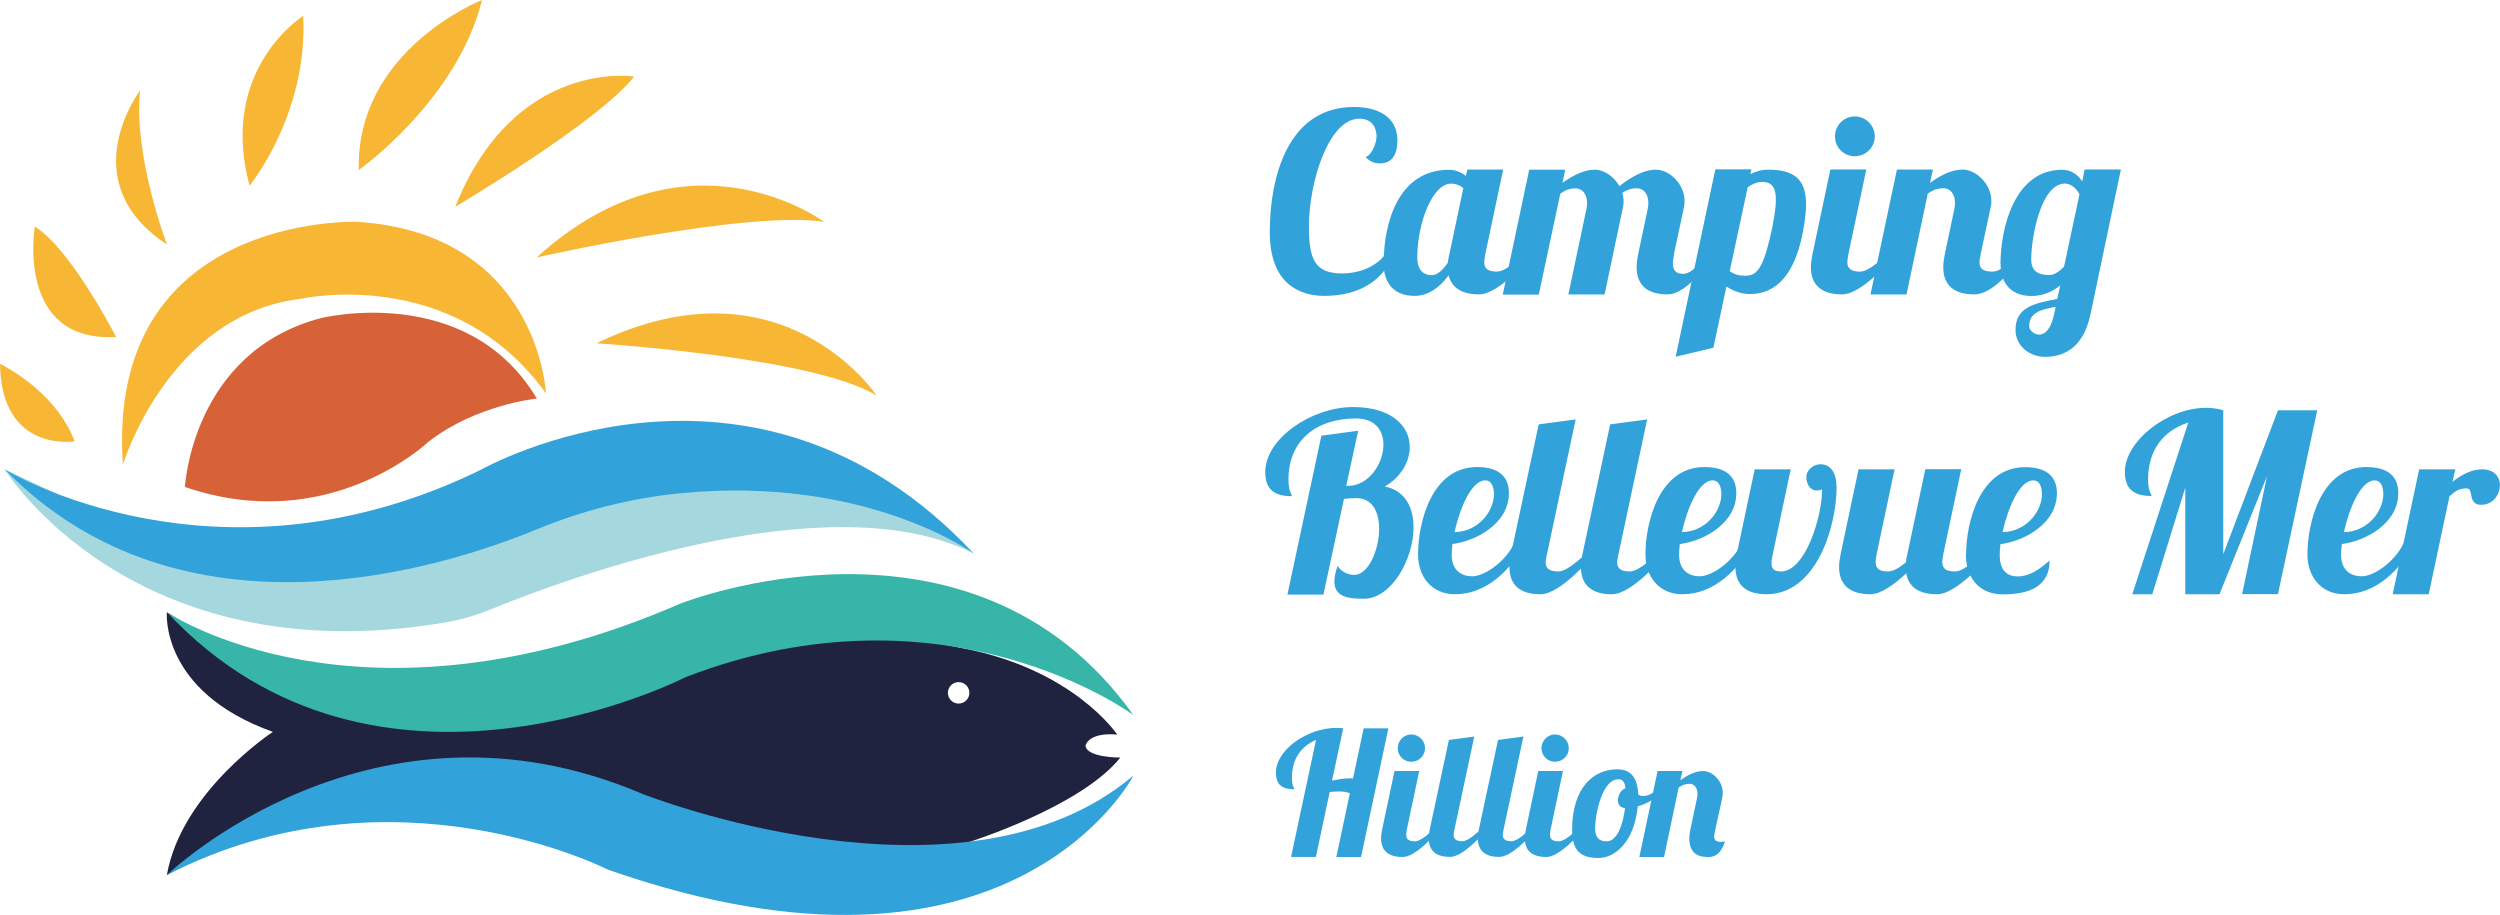 <?xml version="1.0" encoding="UTF-8"?>
<svg xmlns="http://www.w3.org/2000/svg" id="Calque_2" viewBox="0 0 232.52 85.1">
  <defs>
    <style>.cls-1{fill:#f7b634;}.cls-2{fill:#32a2da;}.cls-3{fill:#a4d7de;}.cls-4{fill:#d76238;}.cls-5{fill:#202340;}.cls-6{fill:#36b5a8;}</style>
  </defs>
  <g id="Calque_1-2">
    <g>
      <path class="cls-3" d="m.44,43.66s11.78,19.13,40.87,14.25c1.52-.25,3-.69,4.42-1.27,6.91-2.82,31.47-11.95,44.84-5.15l-9.23-6.37-22.31-2.7-15.15,5.39-13.39,2.76-11.63,1.73L.44,43.66Z"></path>
      <path class="cls-2" d="m.44,43.66s19.69,12.1,44.35,0c0,0,25.14-14.23,45.78,7.83,0,0-10.02-7.32-27.32-5.61-4.58.45-9.07,1.6-13.32,3.35-8.62,3.56-32.95,11.35-49.49-5.57Z"></path>
    </g>
    <g>
      <path class="cls-1" d="m11.43,43.22s4.19-13.93,16.5-15.42c0,0,14.2-3.25,22.85,8.79,0,0-.68-14.88-17.58-15.96,0,0-23.39-.81-21.77,22.58Z"></path>
      <path class="cls-1" d="m55.47,31.93s20.25,1.26,26.07,4.87c0,0-8.78-13.25-26.07-4.87Z"></path>
      <path class="cls-1" d="m49.92,23.94s19.51-4.4,26.72-3.31c0,0-12.67-9.45-26.72,3.31Z"></path>
      <path class="cls-1" d="m42.34,19.23s13.31-7.86,16.64-12.11c0,0-11.09-1.76-16.64,12.11Z"></path>
      <path class="cls-1" d="m33.37,15.81s9.15-6.47,11.46-15.81c0,0-11.74,4.62-11.46,15.81Z"></path>
      <path class="cls-1" d="m23.21,17.27s5.45-6.64,4.99-15.79c0,0-7.91,4.93-4.99,15.79Z"></path>
      <path class="cls-1" d="m15.53,22.74s-3.14-8.23-2.5-14.33c0,0-6.42,8.46,2.5,14.33Z"></path>
      <path class="cls-1" d="m10.8,31.34s-4.23-8.23-7.56-10.26c0,0-1.83,10.78,7.56,10.26Z"></path>
      <path class="cls-1" d="m0,33.84s5.11,2.4,6.95,7.21c0,0-6.85,1.11-6.95-7.21Z"></path>
      <path class="cls-4" d="m17.2,45.3s.65-12.57,12.67-15.72c0,0,13.59-3.37,20.06,7.49,0,0-5.64.56-10.08,4.02,0,0-9.24,8.83-22.65,4.2Z"></path>
    </g>
    <g>
      <path class="cls-5" d="m100.97,69.34s.19-1.24,2.94-1.02c0,0-4.09-6.18-14.73-8.1l-16.73-3.28-15.51,5.75-12.73,1.43-12.88-1.69-11.51-2.8-4.3-2.69s-.66,7.37,9.86,11.13c0,0-8.51,5.57-9.86,13.32l3.73-2.14,12.7-4.67,14.13-1.92,23.37,5.62,19.52,3.12,1.27-3.12s10.34-3.27,13.96-7.82c0,0-3.13.02-3.24-1.11Zm-11.81-3.9c-.55,0-1-.45-1-1s.45-1,1-1,1,.45,1,1-.45,1-1,1Z"></path>
      <path class="cls-6" d="m15.53,56.94s17.89,12.17,47.75-.8c0,0,27.05-10.76,42.13,10.36,0,0-17.4-12.88-41.64-3.52,0,0-28.79,14.79-48.24-6.04Z"></path>
      <path class="cls-2" d="m15.53,81.38s18.97-18.31,44.22-7.54c0,0,29.77,11.77,45.67-1.71,0,0-11.27,21.93-48.89,8.75,0,0-20.03-10.26-41,.5Z"></path>
    </g>
    <g>
      <path class="cls-2" d="m129.7,23.43c-1.23,3.39-4.32,4.09-6.51,4.09-2.37,0-5.09-1.16-5.09-5.93,0-5.07,1.65-11.64,7.83-11.64,2.16,0,4.04.86,4.04,3.11,0,1.23-.44,2.14-1.63,2.14-.37,0-.88-.09-1.33-.6.58-.16,1.02-1.32,1.02-1.91,0-.37-.12-1.65-1.6-1.65-2.86,0-4.69,5.9-4.69,10.04,0,3.04.56,4.35,3.07,4.35,1.79,0,3.49-.74,4.35-2.23l.54.23Z"></path>
      <path class="cls-2" d="m139.81,15.76l-1.67,7.9c-.05.26-.09.51-.09.72,0,.51.23.88,1.16.88s2.14-1.3,3.07-2.04h.79c-1.07,1.07-3.7,4.16-5.51,4.16-1.51,0-2.53-.56-2.83-1.77-.7.95-1.74,1.91-3.16,1.91-2.23,0-2.88-1.58-2.88-2.95,0-4,1.44-8.78,6.09-8.78.56,0,1.14.23,1.56.58l.14-.6h3.35Zm-7.99,8.18c0,1.39.77,1.65,1.35,1.65.54,0,1.05-.51,1.49-1.16.02-.23.07-.49.14-.77l1.3-6.16c-.37-.33-.81-.42-1.14-.42-1.74,0-3.14,3.69-3.14,6.86Z"></path>
      <path class="cls-2" d="m155.71,23.66c-.07.28-.12.58-.12.86,0,.53.21.95.95.95.93,0,1.91-1.37,2.44-2.37h1.09c-1.07,1.25-3.16,4.28-4.97,4.28s-2.88-.79-2.88-2.53c0-.37.05-.74.14-1.19l.88-4.18c.05-.21.07-.42.07-.6,0-.84-.44-1.37-1.07-1.37-.51,0-.91.14-1.35.42.07.28.12.53.12.81,0,.16-.02.33-.05.49l-1.72,8.16h-3.37l1.67-7.9c.05-.21.07-.42.07-.6,0-.84-.44-1.37-1.07-1.37-.56,0-.95.16-1.42.49l-2,9.39h-3.35l2.46-11.62h3.35l-.26,1.23c.93-.67,2-1.23,3-1.23.86,0,1.79.63,2.3,1.53,1.02-.81,2.25-1.53,3.39-1.53,1.28,0,2.67,1.35,2.67,2.93,0,.19-.02.35-.05.53l-.95,4.44Z"></path>
      <path class="cls-2" d="m162.89,15.76l-.09.44c.49-.26,1.05-.42,1.63-.42,2.42,0,3.55.86,3.55,3.25,0,.49-.05,1.02-.14,1.63-.72,5-2.72,6.69-5.09,6.69-.77,0-1.49-.26-2.18-.7l-1.21,5.69-3.51.84,3.69-17.43h3.35Zm1.98,5.18c.21-1.02.3-1.79.3-2.35,0-1.39-.56-1.67-1.3-1.67-.44,0-.88.19-1.32.49l-1.67,7.81c.56.42,1.14.42,1.51.42,1.16,0,1.72-1,2.49-4.69Z"></path>
      <path class="cls-2" d="m173.58,15.76l-1.67,7.9c-.05.26-.09.51-.09.72,0,.51.23.88,1.16.88s2.14-1.3,3.07-2.04h.79c-1.07,1.07-3.69,4.16-5.51,4.16s-2.9-.79-2.9-2.53c0-.35.05-.74.14-1.19l1.67-7.9h3.35Zm-1.07-4.93c1.02,0,1.86.84,1.86,1.86s-.84,1.84-1.86,1.84-1.84-.81-1.84-1.84.81-1.86,1.84-1.86Z"></path>
      <path class="cls-2" d="m184.23,23.66c-.07.26-.12.51-.12.74,0,.51.26.86,1.16.86s1.28-.72,2.21-1.46h.79c-1.07,1.07-2.83,3.58-4.65,3.58s-2.88-.79-2.88-2.53c0-.37.05-.74.14-1.19l.88-4.18c.05-.21.07-.42.07-.6,0-.84-.44-1.37-1.07-1.37-.56,0-.98.16-1.46.49l-1.98,9.39h-3.35l2.46-11.62h3.35l-.28,1.25c.95-.7,2.02-1.25,3.04-1.25,1.25,0,2.67,1.35,2.67,2.9,0,.19,0,.37-.05.56l-.95,4.44Z"></path>
      <path class="cls-2" d="m186.06,24.57c0-3.21,1.23-8.78,5.74-8.78.84,0,1.51.49,1.86,1.09l.23-1.12h3.37l-2.83,13.48c-.7,3.32-2.7,3.95-4.23,3.95-1.42,0-2.74-1-2.74-2.51,0-2.11,1.72-2.46,3.88-2.88l.28-1.25c-.7.56-1.6.98-2.67.98-2.23,0-2.88-1.58-2.88-2.95Zm3.6,6.55c.49,0,1.07-.44,1.37-1.81l.16-.77c-1.46.26-2.46.56-2.46,1.81,0,.33.42.77.93.77Zm-.74-7c0,1.12.67,1.46,1.7,1.46.44,0,.91-.33,1.35-.77l1.44-6.74c-.37-.7-.95-1-1.35-1-2.25,0-3.14,5.04-3.14,7.04Z"></path>
      <path class="cls-2" d="m126.33,40.03l-1.12,5.16h.16c1.93,0,3.3-2.07,3.3-3.83,0-1.3-.74-2.44-2.56-2.44-3.76,0-6.27,2.11-6.27,5.65,0,1.19.3,1.37.33,1.58-1.6,0-2.49-.58-2.49-2.25,0-3.09,4.28-6.04,8.16-6.04,3.65,0,5.28,1.81,5.28,3.72,0,1.37-.84,2.81-2.32,3.67,1.91.37,2.67,1.98,2.67,3.79,0,3-2.07,6.65-4.62,6.65-1.39,0-2.74-.14-2.74-1.6,0-.39.09-.88.3-1.46.44.72,1.23.84,1.56.84,1.28,0,2.3-2.3,2.3-4.28,0-1.51-.58-2.86-2.11-2.86-.3,0-.74.02-1.16.07l-1.91,8.9h-3.35l3.16-14.78,3.44-.46Z"></path>
      <path class="cls-2" d="m136.93,53.6c1.14,0,3.09-1.35,3.9-3.07h1.05c-1.32,2.39-3.56,4.74-6.55,4.74-2.23,0-3.44-1.7-3.44-3.7,0-2.95,1.25-8.13,5.48-8.13,1.91,0,2.97.79,2.97,2.42,0,2.83-3.04,4.46-5.25,4.74-.05.37-.07.72-.07,1,0,1.53,1,2,1.91,2Zm1.21-8.92c-1.3,0-2.37,2.63-2.86,4.81,2.14-.02,3.65-1.86,3.67-3.51,0-.49-.12-1.3-.81-1.3Z"></path>
      <path class="cls-2" d="m146.55,39l-2.67,12.55c-.07.35-.12.56-.12.74,0,.51.26.86,1.16.86s2.14-1.3,3.07-2.04h.79c-1.07,1.07-3.7,4.16-5.51,4.16s-2.88-.79-2.88-2.53c0-.35.05-.74.14-1.19l2.58-12.08,3.44-.46Z"></path>
      <path class="cls-2" d="m153.2,39l-2.67,12.55c-.07.35-.12.56-.12.74,0,.51.26.86,1.16.86s2.14-1.3,3.07-2.04h.79c-1.07,1.07-3.7,4.16-5.51,4.16s-2.88-.79-2.88-2.53c0-.35.05-.74.14-1.19l2.58-12.08,3.44-.46Z"></path>
      <path class="cls-2" d="m158.08,53.6c1.14,0,3.09-1.35,3.9-3.07h1.05c-1.32,2.39-3.56,4.74-6.55,4.74-2.23,0-3.44-1.7-3.44-3.7,0-2.95,1.25-8.13,5.48-8.13,1.91,0,2.97.79,2.97,2.42,0,2.83-3.04,4.46-5.25,4.74-.05.37-.07.72-.07,1,0,1.53,1,2,1.91,2Zm1.21-8.92c-1.3,0-2.37,2.63-2.86,4.81,2.14-.02,3.65-1.86,3.67-3.51,0-.49-.12-1.3-.81-1.3Z"></path>
      <path class="cls-2" d="m170.82,45.28c0,3.62-1.84,9.99-6.53,9.99-1.79,0-2.88-.79-2.88-2.53,0-.35.02-.74.12-1.19l1.67-7.9h3.35l-1.67,7.9c-.07.33-.12.6-.12.86,0,.44.21.74.88.74,2.28,0,3.83-5.09,3.83-7.62-.14.05-.35.09-.49.09-.67,0-.98-.65-.98-1.3,0-.49.56-1.14,1.32-1.14,1,0,1.49.88,1.49,2.09Z"></path>
      <path class="cls-2" d="m182.41,43.65l-1.67,7.9c-.05.26-.09.51-.09.72,0,.51.23.88,1.16.88s2.14-1.3,3.07-2.04h.79c-1.07,1.07-3.7,4.16-5.51,4.16-1.58,0-2.65-.6-2.86-1.95-1.09,1.02-2.35,1.95-3.35,1.95-1.79,0-2.9-.79-2.9-2.53,0-.35.05-.74.14-1.19l1.67-7.9h3.35l-1.67,7.9c-.05.26-.09.51-.09.72,0,.51.23.88,1.16.88.49,0,1.07-.37,1.65-.84.02-.23.07-.49.14-.77l1.67-7.9h3.35Z"></path>
      <path class="cls-2" d="m182.86,51.58c0-2.95,1.25-8.13,5.48-8.13,1.91,0,2.97.79,2.97,2.42,0,2.83-3.04,4.46-5.25,4.74-.05.37-.07.72-.07,1,0,1.53.77,2,1.67,2,1.09,0,2.02-.63,2.97-1.49,0,2.51-2.02,3.16-4.35,3.16s-3.44-1.7-3.44-3.7Zm6.25-6.9c-1.3,0-2.37,2.63-2.86,4.81,2.14-.02,3.65-1.86,3.67-3.51,0-.49-.12-1.3-.81-1.3Z"></path>
      <path class="cls-2" d="m208.53,55.27l2.32-10.99-4.42,10.99h-3.18v-9.92l-3.07,9.92h-1.86l5.21-15.97c-2.32.74-3.74,2.58-3.74,5.25,0,1.19.3,1.37.33,1.58-1.6,0-2.49-.58-2.49-2.25,0-2.83,3.93-5.95,7.55-5.95.54,0,1.09.07,1.6.23v13.39l5.09-13.39h3.65l-3.65,17.1h-3.35Z"></path>
      <path class="cls-2" d="m219.65,53.6c1.14,0,3.09-1.35,3.9-3.07h1.05c-1.32,2.39-3.56,4.74-6.55,4.74-2.23,0-3.44-1.7-3.44-3.7,0-2.95,1.25-8.13,5.48-8.13,1.91,0,2.97.79,2.97,2.42,0,2.83-3.04,4.46-5.25,4.74-.05.37-.07.72-.07,1,0,1.53,1,2,1.91,2Zm1.21-8.92c-1.3,0-2.37,2.63-2.86,4.81,2.14-.02,3.65-1.86,3.67-3.51,0-.49-.12-1.3-.81-1.3Z"></path>
      <path class="cls-2" d="m228.36,43.65l-.26,1.16c.84-.65,1.77-1.16,2.74-1.16,1.05,0,1.67.6,1.67,1.49,0,.81-.6,1.81-1.74,1.81-1.3,0-.65-1.53-1.35-1.53s-1.07.26-1.6.74l-1.93,9.11h-3.35l2.46-11.62h3.35Z"></path>
    </g>
    <g>
      <path class="cls-2" d="m123.89,72.6c.54-.1,1.09-.21,1.6-.21.11,0,.24,0,.35.02l.99-4.67h2.3l-2.54,11.97h-2.3l1.26-5.94c-.35-.13-.69-.16-1.02-.16-.3,0-.61.03-.86.06l-1.28,6.03h-2.31l2.32-10.88c-1.41.59-2.24,1.81-2.24,3.5,0,.82.21.94.22,1.09-1.1,0-1.71-.4-1.71-1.55,0-2.13,2.94-4.16,5.62-4.16.22,0,.43.02.64.03l-1.04,4.87Z"></path>
      <path class="cls-2" d="m132,71.7l-1.15,5.44c-.03.18-.06.35-.06.5,0,.35.16.61.8.61s1.47-.9,2.11-1.41h.54c-.74.74-2.54,2.87-3.79,2.87s-2-.54-2-1.74c0-.24.03-.51.1-.82l1.15-5.44h2.3Zm-.74-3.39c.7,0,1.28.58,1.28,1.28s-.58,1.26-1.28,1.26-1.26-.56-1.26-1.26.56-1.28,1.26-1.28Z"></path>
      <path class="cls-2" d="m137.12,68.5l-1.84,8.64c-.05.24-.08.38-.08.51,0,.35.18.59.8.59s1.47-.9,2.11-1.41h.54c-.74.74-2.54,2.87-3.79,2.87s-1.98-.54-1.98-1.74c0-.24.03-.51.1-.82l1.78-8.32,2.37-.32Z"></path>
      <path class="cls-2" d="m141.69,68.5l-1.84,8.64c-.05.24-.08.38-.08.51,0,.35.18.59.8.59s1.47-.9,2.11-1.41h.54c-.74.74-2.54,2.87-3.79,2.87s-1.98-.54-1.98-1.74c0-.24.03-.51.1-.82l1.78-8.32,2.37-.32Z"></path>
      <path class="cls-2" d="m145.37,71.7l-1.15,5.44c-.03.18-.06.35-.06.5,0,.35.16.61.8.61s1.47-.9,2.11-1.41h.54c-.74.74-2.54,2.87-3.79,2.87s-2-.54-2-1.74c0-.24.03-.51.1-.82l1.15-5.44h2.3Zm-.74-3.39c.7,0,1.28.58,1.28,1.28s-.58,1.26-1.28,1.26-1.26-.56-1.26-1.26.56-1.28,1.26-1.28Z"></path>
      <path class="cls-2" d="m152.38,73.89c.1.1.24.14.46.14.75,0,1.09-.54,1.68-.78l.06.34c-.5.62-1.33,1.15-2.26,1.41-.3,3.22-2.05,4.8-3.65,4.8-1.71,0-2.45-.72-2.45-2.62,0-3.94,2-5.63,4.21-5.63,1.52,0,1.9,1.18,1.94,2.35Zm-1.23,1.26c-.46,0-.67-.34-.67-.72,0-.46.27-.96.7-1.12-.05-.53-.22-.83-.67-.83-1.5,0-2.15,3.27-2.15,4.55,0,.96.45,1.22,1.07,1.22.98,0,1.52-1.54,1.71-3.09Z"></path>
      <path class="cls-2" d="m158.75,79.7c-1.04,0-1.63-.54-1.63-1.74,0-.26.03-.51.1-.82l.61-2.88c.03-.14.05-.29.05-.42,0-.58-.3-.94-.74-.94-.38,0-.67.11-1.01.34l-1.36,6.47h-2.3l1.7-8h2.31l-.19.86c.66-.48,1.39-.86,2.1-.86.88,0,1.84.93,1.84,2.02,0,.13-.02.24-.03.37-.08.53-.77,3.35-.77,3.7,0,.27.13.5.59.5.11,0,.29,0,.42-.05-.45,1.38-1.12,1.47-1.67,1.47Z"></path>
    </g>
  </g>
</svg>
